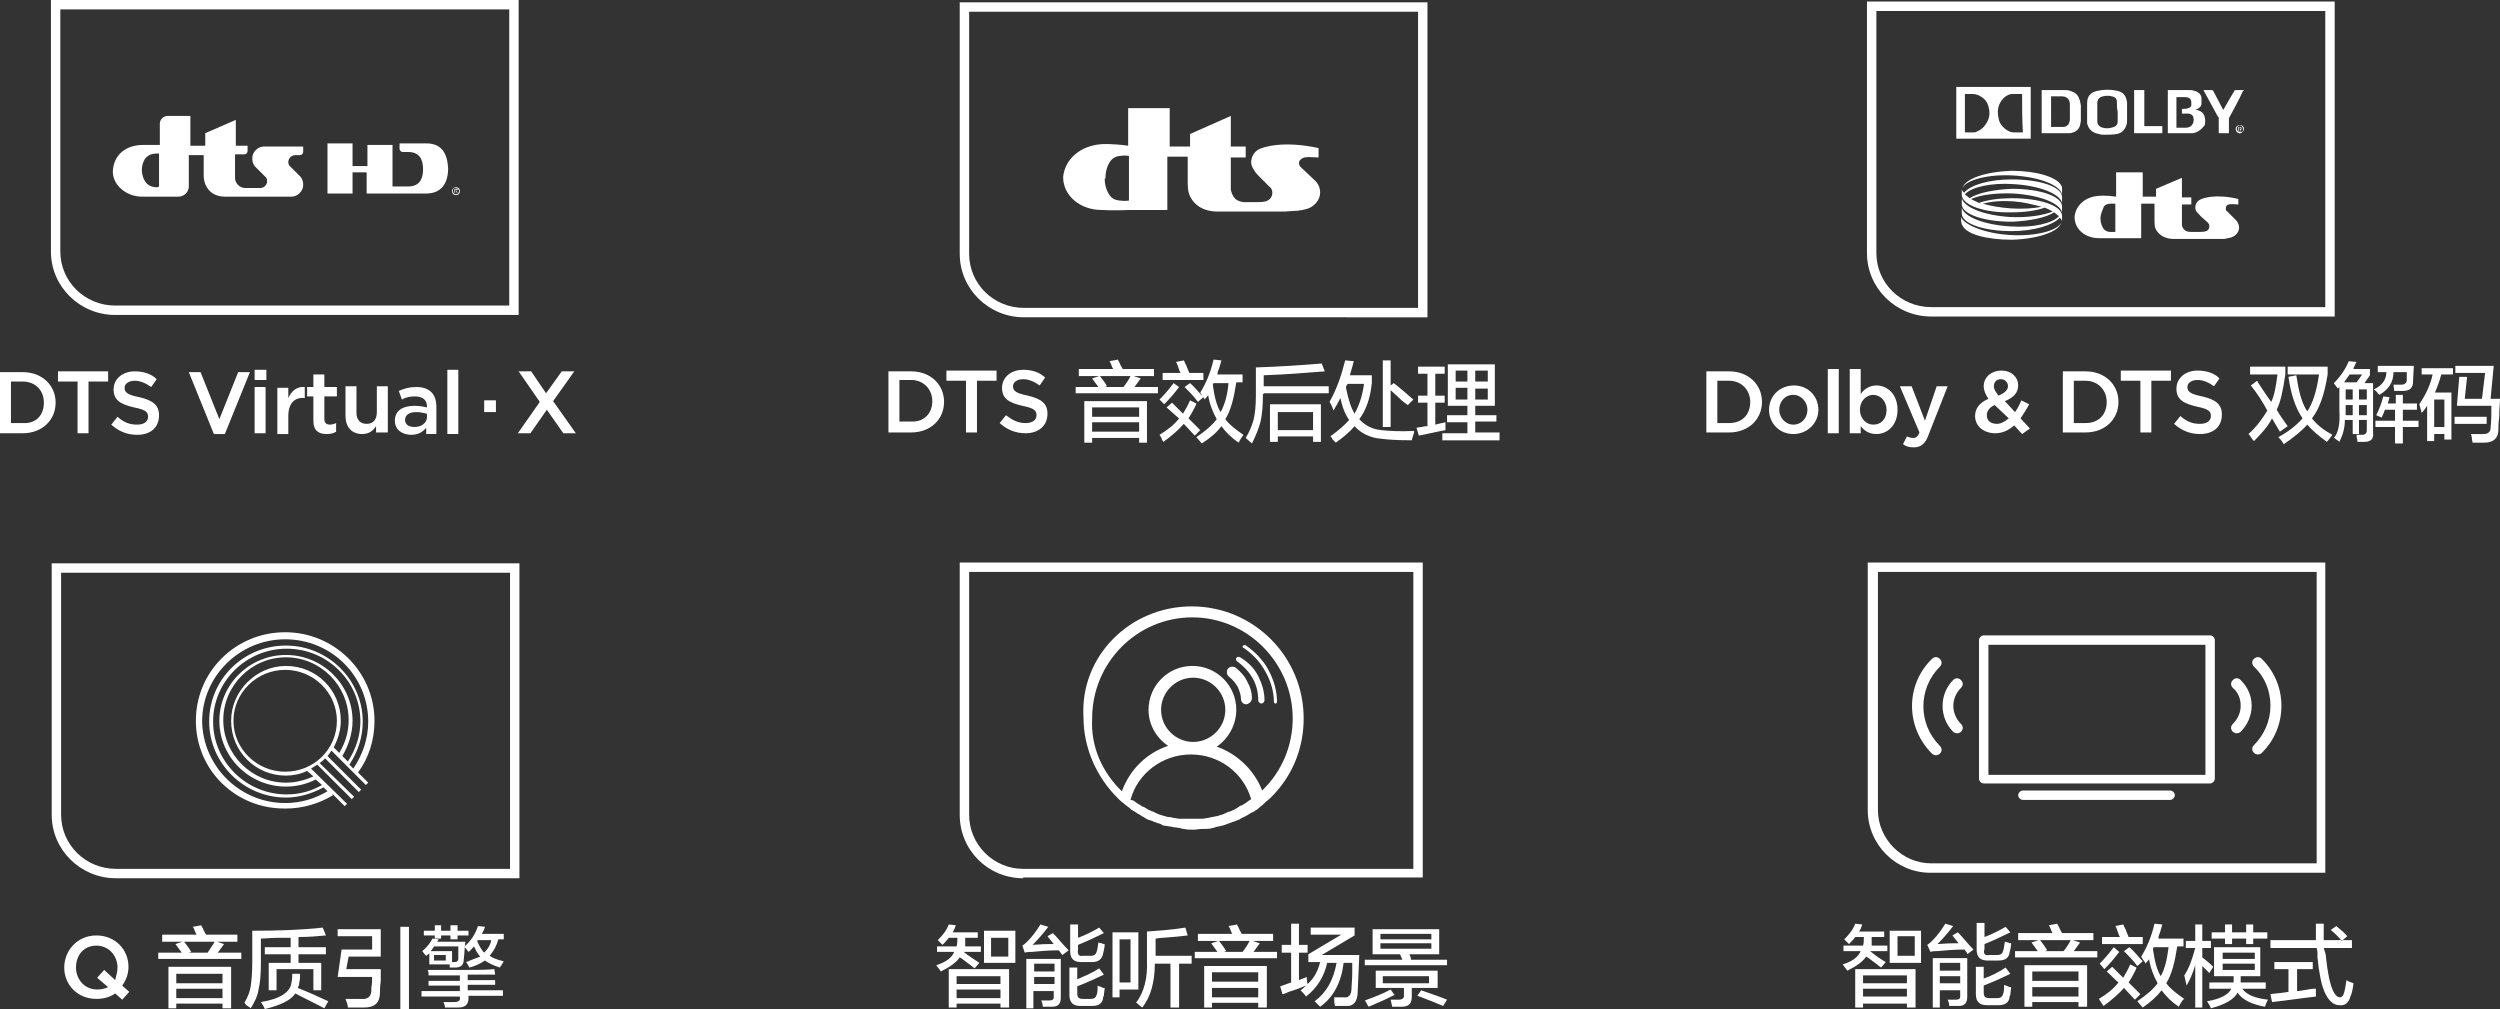<?xml version="1.0" encoding="utf-8"?>
<!-- Generator: Adobe Illustrator 26.0.0, SVG Export Plug-In . SVG Version: 6.00 Build 0)  -->
<svg version="1.1" id="图层_1" xmlns="http://www.w3.org/2000/svg" xmlns:xlink="http://www.w3.org/1999/xlink" x="0px" y="0px"
	 width="319.1px" height="128.8px" viewBox="0 0 319.1 128.8" style="enable-background:new 0 0 319.1 128.8;" xml:space="preserve"
	>
<rect x="0" y="0" width="319.1" height="128.8" fill="#333333" stroke="none"/>
<style type="text/css">
	.st0{fill-rule:evenodd;clip-rule:evenodd;fill:#FFFFFF;}
</style>
<path class="st0" d="M73.5,55.3h-1.6l-2.1-3l-2.1,3h-1.6l2.8-4l-2.7-3.9h1.6l1.9,2.8l2-2.8h1.6l-2.7,3.8L73.5,55.3z M61.8,51.1h1.5
	v1.5h-1.5V51.1z M57.1,47.2h1.4v8.2h-1.4V47.2z M54.4,54.6c-0.4,0.5-1,0.9-1.9,0.9c-1.1,0-2.1-0.6-2.1-1.8v0c0-1.3,1-1.9,2.5-1.9
	c0.7,0,1.1,0.1,1.6,0.2v-0.1c0-0.8-0.5-1.3-1.5-1.3c-0.7,0-1.2,0.1-1.7,0.4l-0.4-1.1c0.7-0.3,1.3-0.5,2.2-0.5c0.9,0,1.5,0.2,2,0.7
	c0.4,0.4,0.6,1.1,0.6,1.8v3.5h-1.3V54.6z M54.4,52.8c-0.3-0.1-0.8-0.2-1.3-0.2c-0.9,0-1.4,0.4-1.4,1v0c0,0.6,0.5,0.9,1.2,0.9
	c0.9,0,1.6-0.5,1.6-1.3V52.8z M48,54.4c-0.4,0.6-0.9,1-1.8,1c-1.3,0-2.1-0.9-2.1-2.3v-3.8h1.4v3.4c0,0.9,0.5,1.4,1.3,1.4
	c0.8,0,1.3-0.5,1.3-1.5v-3.3h1.4v5.9H48V54.4z M41.4,53.5c0,0.5,0.3,0.7,0.7,0.7c0.3,0,0.6-0.1,0.8-0.2v1.1
	c-0.3,0.2-0.7,0.3-1.2,0.3c-1,0-1.7-0.4-1.7-1.7v-3.1h-0.8v-1.2H40v-1.6h1.4v1.6H43v1.2h-1.6V53.5z M36.8,53.1v2.3h-1.4v-5.9h1.4
	v1.3c0.4-0.9,1.1-1.5,2.1-1.4v1.4h-0.1C37.6,50.7,36.8,51.5,36.8,53.1z M32.5,47.2H34v1.3h-1.5V47.2z M27.3,55.4l-3.2-7.9h1.5l2.4,6
	l2.4-6h1.5l-3.2,7.9H27.3z M17.5,55.5c-1.2,0-2.3-0.4-3.3-1.3l0.8-1c0.8,0.7,1.5,1,2.5,1c0.9,0,1.4-0.4,1.4-1v0
	c0-0.6-0.3-0.9-1.8-1.2c-1.7-0.4-2.6-0.9-2.6-2.3v0c0-1.3,1.1-2.3,2.7-2.3c1.1,0,2.1,0.3,2.8,1l-0.7,1c-0.7-0.5-1.4-0.8-2.1-0.8
	c-0.8,0-1.3,0.4-1.3,0.9v0c0,0.6,0.4,0.9,1.9,1.2c1.7,0.4,2.5,1,2.5,2.3v0C20.3,54.6,19.2,55.5,17.5,55.5z M11.3,55.3H9.9v-6.6H7.4
	v-1.3h6.4v1.3h-2.5V55.3z M2.9,55.3H0v-7.8h2.9c2.5,0,4.2,1.7,4.2,3.9v0C7.1,53.6,5.4,55.3,2.9,55.3z M5.6,51.4L5.6,51.4
	c0-1.6-1.1-2.7-2.7-2.7H1.4v5.3h1.5C4.6,54.1,5.6,53,5.6,51.4z M33.9,55.3h-1.4v-5.9h1.4V55.3z"/>
<path class="st0" d="M14.7,40.2c-4.5,0-8.2-3.6-8.2-8.1V0h59.7v40.2H14.7z M65,1.2H7.7v30.9c0,3.8,3.1,6.9,7,6.9H65V1.2z M18.3,18.5
	h2.1v-2.7c0-0.6,0.5-1,1-1h2.9v3.8h1.9V17l3.9-1.7v3.3h1.5v0.7c0,0.2-0.2,0.4-0.4,0.4h-1.2l0,3c0,0.7,0.6,1.3,1.3,1.3h1.9
	c0.5,0,0.9-0.4,0.9-0.9c0-0.2-0.1-0.5-0.3-0.6l-1.2-1.2c-0.3-0.3-0.4-0.7-0.4-1.1c0-0.8,0.7-1.5,1.5-1.5h5v0.7
	c0,0.2-0.2,0.4-0.4,0.4h-0.6c-0.5,0-0.9,0.4-0.9,0.9c0,0.2,0.1,0.5,0.3,0.6l1.2,1.2c0.3,0.3,0.4,0.7,0.4,1.1c0,0.8-0.7,1.5-1.5,1.5
	h-8.5c-1.8,0-2.7-1.3-2.7-2.7c0-0.5,0-2.6,0-2.6h-1.9v4c0,0.7-0.6,1.3-1.3,1.3h-4.7c-1.9,0-3.7-1.4-3.7-3.2
	C14.5,19.7,16.1,18.5,18.3,18.5z M20,23.9h0.1c0.1,0,0.2-0.1,0.2-0.2v-4.1H20c-1.3,0-1.9,0.9-1.9,2.2C18.2,22.9,18.7,23.9,20,23.9z
	 M45,21.2h1.9v-2.7h3.2v5.3h2c1.4,0,1.9-0.9,1.9-2.2c0-1.3-0.5-2.2-1.9-2.2h-0.7c-0.2,0-0.4-0.2-0.4-0.4v-0.7h3.4c0,0,0,0,0,0
	c2,0,2.7,1.3,2.8,3.2c0,1.8-0.8,3.2-2.8,3.2h0h-7.6v-2.7H45v2.7h-3.2v-6.4H45V21.2z M58.2,23.9c0.3,0,0.5,0.2,0.5,0.5v0
	c0,0.3-0.2,0.5-0.5,0.5c-0.3,0-0.5-0.2-0.5-0.5v0C57.7,24.1,57.9,23.9,58.2,23.9z M57.8,24.4c0,0.2,0.2,0.4,0.4,0.4
	c0.2,0,0.4-0.2,0.4-0.4v0c0-0.2-0.2-0.4-0.4-0.4C57.9,23.9,57.8,24.1,57.8,24.4L57.8,24.4z M58.4,24.1c0,0,0,0.1,0,0.1v0
	c0,0.1-0.1,0.1-0.1,0.2l0.1,0.2h-0.1l-0.1-0.2h0h-0.1v0.2H58v-0.5h0.2C58.3,24.1,58.3,24.1,58.4,24.1z M58.1,24.2v0.2h0.1
	c0.1,0,0.1,0,0.1-0.1v0c0-0.1,0-0.1-0.1-0.1H58.1z"/>
<path class="st0" d="M191.4,55.3v0.9h-7.3v-0.9h3.2v-1.4h-2.6V53h2.6v-1.2h-2.5v-5.3h6v5.3h-2.5V53h2.7v0.8h-2.7v1.4H191.4z
	 M187.3,47.3h-1.5v1.4h1.5V47.3z M187.3,49.5h-1.5V51h1.5V49.5z M189.9,47.3h-1.6v1.4h1.6V47.3z M189.9,51v-1.4h-1.6V51H189.9z
	 M180.8,54.6c0.1,0,0.4-0.1,0.7-0.1c0.3-0.1,0.5-0.1,0.7-0.1v-3h-1.2v-0.9h1.2v-2.8h-1.2v-0.9h3.4v0.9h-1.2v2.8h1.2v0.9h-1.2v2.8
	c0.4-0.1,0.8-0.2,1.3-0.3c0,0.1,0,0.4,0,0.7c0,0.1,0,0.2,0,0.3c-1.1,0.2-2.3,0.5-3.4,0.7L180.8,54.6z M180.2,56.2
	c-1.9,0-3.2-0.1-3.9-0.2c-1.4-0.1-2.6-0.7-3.4-1.6c-0.6,0.7-1.4,1.4-2.4,2.1c-0.1-0.1-0.2-0.2-0.4-0.4c-0.1-0.2-0.2-0.4-0.3-0.4
	c1.1-0.8,1.9-1.5,2.4-2.1c-0.5-0.7-0.9-1.7-1.1-2.8c-0.3,0.6-0.6,1.1-0.9,1.6c-0.1-0.4-0.3-0.8-0.5-1.1c0.9-1.6,1.5-3.3,2-5.3
	l1.1,0.1c0,0.1-0.1,0.2-0.1,0.4c-0.2,0.6-0.3,1.1-0.4,1.4h2.8v1c-0.2,1.9-0.7,3.4-1.6,4.6c0.7,0.8,1.7,1.3,2.8,1.4
	c1,0.1,2.4,0.2,4.2,0.1c0,0,0,0.1,0,0.2C180.4,55.5,180.3,55.8,180.2,56.2z M174.1,49h-2.1c0,0.1-0.1,0.1-0.1,0.2
	c-0.1,0.1-0.1,0.2-0.1,0.3c0.3,1.4,0.6,2.5,1.1,3.3C173.5,51.7,173.9,50.5,174.1,49z M178.9,51.1c-0.6-0.6-1.1-1-1.4-1.3v4.7h-1
	v-8.5h1v3.2l0.4-0.3c0.9,0.7,1.7,1.4,2.5,2.1l-0.7,0.7C179.5,51.6,179.3,51.4,178.9,51.1z M161.2,50.3c0,1.5-0.1,2.6-0.3,3.5
	c-0.2,0.8-0.6,1.8-1.1,2.8l-0.8-0.7c0.5-0.8,0.8-1.6,1-2.3c0.2-0.8,0.3-1.8,0.3-3.2v-3.5c3.1-0.1,5.9-0.3,8.4-0.5l0.4,1
	c-2.5,0.2-5,0.4-7.8,0.5v1.4h8.3v0.9h-8.3V50.3z M158.5,55.8c-0.2,0.3-0.3,0.5-0.4,0.7c-0.9-0.6-1.6-1.3-2.2-2.1
	c-0.6,0.8-1.4,1.5-2.5,2.2l-0.7-0.8c1.2-0.8,2.1-1.6,2.6-2.3c-0.5-0.9-0.9-1.9-1.1-3.1c0,0.1-0.1,0.2-0.2,0.3
	c-0.1,0.1-0.2,0.2-0.2,0.3c-0.3-0.4-0.5-0.7-0.6-0.9c0.7-1.1,1.3-2.5,1.7-4.2l1,0.1c-0.1,0.3-0.2,0.8-0.4,1.3
	c-0.1,0.2-0.1,0.4-0.1,0.5h3.2v1h-0.8c-0.3,2-0.7,3.6-1.4,4.7c0.5,0.7,1.3,1.3,2.3,2C158.7,55.6,158.6,55.7,158.5,55.8z M156.8,48.9
	h-1.9l-0.1,0.2c0.2,1.5,0.5,2.7,1,3.5C156.3,51.7,156.7,50.4,156.8,48.9z M148.3,47.6h2.4c-0.1-0.1-0.2-0.4-0.3-0.7
	c-0.1-0.3-0.2-0.6-0.3-0.7l1-0.2c0.1,0.1,0.1,0.3,0.3,0.6c0.2,0.5,0.3,0.8,0.4,1h1.8v0.9h-5.2V47.6z M150.5,49.4
	c-0.6,0.8-1.2,1.5-1.9,2.2L148,51c0.6-0.6,1.2-1.3,1.8-2.1L150.5,49.4z M151.9,48.9c0.7,0.6,1.2,1.3,1.7,1.8l-0.7,0.6
	c-0.5-0.7-1.1-1.3-1.7-1.9L151.9,48.9z M148.9,52l0.7-0.6l1.4,1.4c0.3-0.5,0.6-1,0.9-1.7l0.8,0.4c0,0.1-0.1,0.2-0.1,0.3
	c-0.4,0.8-0.7,1.3-0.9,1.6l1.5,1.5l-0.7,0.7l-1.4-1.5c-0.6,0.7-1.5,1.5-2.6,2.3c-0.1-0.1-0.2-0.3-0.3-0.6c-0.1-0.1-0.1-0.2-0.2-0.3
	c1-0.6,1.9-1.3,2.5-2.1C150.1,53.1,149.6,52.6,148.9,52z M137.2,49.4h3c-0.3-0.4-0.5-0.7-0.8-1.1l0.9-0.3h-2.6v-0.9h4.4
	c-0.1-0.1-0.1-0.2-0.2-0.4c-0.1-0.3-0.2-0.5-0.3-0.6l1.1-0.2c0,0.1,0.1,0.2,0.2,0.4c0.1,0.3,0.3,0.6,0.4,0.8l-0.2,0h4.2V48h-2.6
	l0.9,0.3c-0.3,0.4-0.5,0.7-0.8,1.1h3v0.8h-10.5V49.4z M141,49.4h2.4c0.4-0.5,0.7-1,0.9-1.4h-3.9c0.3,0.4,0.7,0.9,0.9,1.3L141,49.4z
	 M130.9,55.3c-1.2,0-2.3-0.4-3.3-1.3l0.8-1c0.8,0.6,1.5,1,2.5,1c0.9,0,1.4-0.4,1.4-1v0c0-0.6-0.3-0.9-1.8-1.2
	c-1.7-0.4-2.6-0.9-2.6-2.3v0c0-1.3,1.1-2.3,2.7-2.3c1.1,0,2.1,0.3,2.8,1l-0.7,1c-0.7-0.5-1.4-0.8-2.1-0.8c-0.8,0-1.3,0.4-1.3,0.9v0
	c0,0.6,0.4,0.9,1.9,1.2c1.7,0.4,2.5,1,2.5,2.3v0C133.7,54.4,132.5,55.3,130.9,55.3z M124.7,55.2h-1.4v-6.6h-2.5v-1.3h6.4v1.3h-2.5
	V55.2z M116.3,55.2h-2.9v-7.8h2.9c2.5,0,4.2,1.7,4.2,3.9v0C120.5,53.5,118.8,55.2,116.3,55.2z M119,51.2c0-1.5-1.1-2.7-2.7-2.7h-1.5
	v5.3h1.5C117.9,53.9,119,52.8,119,51.2L119,51.2z M146.4,56.5h-1v-0.6h-6v0.6h-1v-5.3h8V56.5z M145.4,52h-6v1.2h6V52z M145.4,53.9
	h-6v1.2h6V53.9z M168.6,56.4h-1v-0.7h-4.5v0.7h-1v-4.8h6.5V56.4z M167.6,52.6h-4.5v2.3h4.5V52.6z"/>
<path class="st0" d="M130.7,40.5c-4.5,0-8.2-3.6-8.2-8.1V0.3h59.7v40.2H130.7z M181,1.5h-57.3v30.9c0,3.8,3.1,6.9,7,6.9H181V1.5z
	 M140.6,18.4c0,0,1.2-0.1,3.4,0.2l0-0.2l0-4.6l5.3,0l0,4.9h2.6v-1.6l5.2-2.3l0,3.9l1.9,0l0,1.4c-1,0-1.9,0-1.9,0v2.5
	c0,0.1,0,1.3,0,1.6c0,0,0.1,0.7,0.6,1.2c0,0,0.3,0.3,1,0.4c0,0,0.2,0,0.7,0h1.2l0,0c0.9,0,1.2-0.2,1.2-0.2c0.4-0.2,0.6-0.6,0.6-1
	c0-0.3-0.1-0.6-0.4-0.8l0,0l-1.3-1.3c-0.4-0.4-0.6-0.7-0.7-0.9l0,0c-0.2-0.3-0.3-0.6-0.3-0.9c0-0.7,0.4-1.3,0.9-1.6l0,0
	c0.5-0.3,3.1-1.2,7.7-0.2l0,1.2l-0.1,0c0,0-1.2-0.1-1.7,0l0,0c-0.4,0.1-0.7,0.4-0.7,0.7c0,0.2,0.1,0.4,0.2,0.5l0,0l1.9,1.8l0,0
	c0.4,0.4,0.6,0.9,0.6,1.5c0,0.9-0.7,1.7-1.5,2c0,0-0.5,0.2-1.4,0.3c0,0-0.4,0-1.6,0.1h-0.1c-4.2,0-8.6,0-8.6,0l-0.1,0
	c-2.8-0.1-3.4-2.2-3.4-2.2c-0.2-0.4-0.2-1.4-0.2-1.4l0-3.4l-2.6,0l0,6.8c-2.6,0-4.6,0-4.6,0c-2.5,0.1-3.8,0-3.8,0
	c-2.7,0-4.9-1.8-4.9-4.2C135.9,20.4,137.8,18.6,140.6,18.4z M141,22.8c0,1.4,0.7,2.2,0.7,2.2c0.4,0.6,1.3,0.6,1.3,0.6
	c0.5,0.1,1.1,0,1.1,0l0-5.7c0,0-0.6-0.1-1.1,0c0,0-0.8,0-1.3,0.7c0,0-0.6,0.8-0.6,2.1V22.8z"/>
<path class="st0" d="M319.1,50.9c0,0.5-0.1,1.3-0.1,2.3c-0.1,0.7-0.1,1.3-0.1,1.6c0,1.1-0.6,1.7-1.8,1.7c-0.5,0-1,0-1.5,0
	c0-0.1-0.1-0.4-0.1-0.7c0-0.1-0.1-0.3-0.1-0.4c0.4,0,0.9,0,1.6,0c0.6,0,0.9-0.3,0.9-0.8c0.1-0.9,0.1-1.8,0.1-2.8h-4.4l0.3-3.7h1
	l-0.3,2.8h2.2l0.4-3.3h-3.8v-0.9h4.9l-0.4,4.2H319.1z M317.4,54.1h-4.1v-0.9h4.1V54.1z M310.8,50.1h2.1v6H312v-0.7h-1.3v0.9h-0.9
	v-4.5c-0.2,0.3-0.4,0.6-0.7,0.9c-0.1-0.4-0.2-0.7-0.3-1.1c0.8-1.2,1.4-2.4,1.7-3.8h-1.4v-0.8h4v0.8h-1.5
	C311.4,48.6,311.1,49.4,310.8,50.1z M310.7,54.5h1.3V51h-1.3V54.5z M306.6,56.6h-0.9v-2.1h-2.5v-0.8h2.5v-1.4h-1.3
	c-0.1,0.4-0.3,0.7-0.4,1l-0.7-0.3c0.4-0.8,0.7-1.6,0.9-2.4l0.8,0.1c0,0.1-0.1,0.2-0.1,0.4c-0.1,0.2-0.1,0.3-0.1,0.4h1v-1.1h0.9v1.1
	h1.8v0.8h-1.8v1.4h2v0.8h-2V56.6z M306.7,49.9c-0.2,0-0.6,0-1.1,0l-0.1-0.8c0.3,0,0.6,0,1,0c0.4,0,0.7-0.2,0.7-0.6
	c0-0.1,0-0.3,0-0.5c0-0.2,0-0.4,0-0.5h-1.7c0,1.3-0.6,2.2-1.8,2.9c-0.2-0.2-0.4-0.5-0.7-0.7c1.1-0.5,1.6-1.3,1.6-2.2h-1.1v-0.8h4.6
	l-0.1,2C308,49.5,307.6,49.9,306.7,49.9z M301.8,56.4c-0.1,0-0.2,0-0.3,0c-0.3,0-0.5,0-0.6,0c0-0.1,0-0.3-0.1-0.6c0-0.1,0-0.2,0-0.3
	c0.2,0,0.4,0,0.7,0c0.4,0,0.6-0.2,0.6-0.6v-1.3h-1v1.8h-0.8v-1.8h-1c0,1.1-0.3,2-0.7,2.8c-0.1-0.1-0.2-0.2-0.4-0.3
	c-0.1-0.1-0.2-0.2-0.3-0.2c0.6-0.7,0.8-1.9,0.7-3.5v-3l-0.2,0.2c-0.2-0.3-0.4-0.5-0.5-0.7c0.8-0.8,1.5-1.8,1.9-2.8l1,0.1
	c-0.1,0.1-0.2,0.4-0.3,0.6c-0.1,0.1-0.1,0.2-0.1,0.3h2.1v0.8l-0.7,1h1.1v6.4C303,56,302.6,56.4,301.8,56.4z M299.4,52.5
	c0,0.1,0,0.3,0,0.5h0.9v-1.3h-0.9V52.5z M299.4,51h0.9v-1.3h-0.9V51z M299.9,47.8c-0.2,0.3-0.5,0.7-0.7,1h1.6l0.7-1H299.9z
	 M302.1,49.7h-1V51h1V49.7z M302.1,51.7h-1V53h1V51.7z M297,56.4c-1.1-0.8-1.9-1.5-2.5-2.2c-0.7,0.8-1.7,1.6-3,2.5
	c-0.1-0.2-0.3-0.5-0.6-0.8c0,0-0.1-0.1-0.1-0.1c1.3-0.7,2.3-1.5,3.1-2.4c-0.9-1.3-1.5-3.1-1.8-5.3l1-0.2c0.3,2,0.7,3.6,1.4,4.6
	c0.7-1,1.2-2.6,1.5-4.7h-4v-1h5.1v1c-0.4,2.5-1,4.3-2,5.6c0.6,0.8,1.5,1.5,2.6,2.1C297.4,55.9,297.2,56.2,297,56.4z M291,55.1
	l-1-1.7c-0.5,1-1.3,1.9-2.3,2.9c-0.1-0.1-0.2-0.2-0.4-0.5c-0.1-0.2-0.2-0.3-0.3-0.4c1.1-1,1.8-2,2.4-3c-0.6-1.1-1.3-2.2-2.1-3.2
	l0.8-0.6c0,0,0.1,0.1,0.1,0.2c0.6,0.9,1.1,1.7,1.7,2.5c0.4-0.8,0.6-2,0.8-3.5h-3.5v-1h4.5v1c-0.3,2-0.6,3.5-1.1,4.5
	c0.4,0.7,0.9,1.4,1.4,2.1L291,55.1z M280.8,55.4c-1.2,0-2.3-0.4-3.3-1.3l0.8-1c0.8,0.7,1.5,1,2.5,1c0.9,0,1.4-0.4,1.4-1v0
	c0-0.6-0.3-0.9-1.8-1.2c-1.7-0.4-2.6-0.9-2.6-2.3v0c0-1.3,1.1-2.3,2.7-2.3c1.1,0,2.1,0.3,2.8,1l-0.7,1c-0.7-0.5-1.4-0.8-2.1-0.8
	c-0.8,0-1.3,0.4-1.3,0.9v0c0,0.6,0.4,0.9,1.9,1.2c1.7,0.4,2.5,1,2.5,2.3v0C283.6,54.5,282.5,55.4,280.8,55.4z M274.6,55.2h-1.4v-6.6
	h-2.5v-1.3h6.4v1.3h-2.5V55.2z M266.2,55.2h-2.9v-7.8h2.9c2.5,0,4.2,1.7,4.2,3.9v0C270.4,53.5,268.7,55.2,266.2,55.2z M268.9,51.3
	c0-1.5-1.1-2.7-2.7-2.7h-1.5V54h1.5C267.9,54,268.9,52.9,268.9,51.3L268.9,51.3z M258.1,55.4l-1-1.1c-0.7,0.6-1.5,1-2.4,1
	c-1.5,0-2.6-0.9-2.6-2.2v0c0-1,0.6-1.7,1.7-2.2c-0.4-0.6-0.6-1.1-0.6-1.6v0c0-1.1,0.9-2,2.3-2c1.2,0,2.1,0.8,2.1,1.9v0
	c0,1-0.7,1.6-1.7,2l1.3,1.4c0.3-0.4,0.6-1,0.8-1.5l1,0.5c-0.3,0.6-0.7,1.2-1.1,1.8l1.2,1.3L258.1,55.4z M256.3,49.3L256.3,49.3
	c0-0.5-0.4-0.9-0.9-0.9c-0.6,0-0.9,0.4-0.9,0.9v0c0,0.4,0.2,0.7,0.6,1.2C255.8,50.2,256.3,49.8,256.3,49.3z M254.6,51.7
	c-0.7,0.3-1,0.8-1,1.3v0c0,0.7,0.5,1.1,1.3,1.1c0.5,0,1-0.3,1.5-0.7L254.6,51.7z M244.3,57.1c-0.6,0-1-0.1-1.4-0.4l0.5-1
	c0.2,0.1,0.5,0.2,0.8,0.2c0.4,0,0.6-0.2,0.8-0.7l-2.5-5.9h1.5l1.7,4.4l1.5-4.4h1.4l-2.4,6.1C245.8,56.6,245.2,57.1,244.3,57.1z
	 M239.5,55.4c-1,0-1.6-0.5-2-1v0.9h-1.4v-8.2h1.4v3.2c0.4-0.6,1.1-1.1,2-1.1c1.4,0,2.7,1.1,2.7,3.1v0
	C242.2,54.3,240.9,55.4,239.5,55.4z M240.8,52.3c0-1.1-0.8-1.9-1.7-1.9c-0.9,0-1.7,0.8-1.7,1.9v0c0,1.1,0.8,1.9,1.7,1.9
	C240.1,54.2,240.8,53.5,240.8,52.3L240.8,52.3z M233.3,47.1h1.4v8.2h-1.4V47.1z M228.9,55.4c-1.8,0-3.1-1.4-3.1-3.1v0
	c0-1.7,1.3-3.1,3.2-3.1c1.8,0,3.1,1.4,3.1,3.1v0C232.1,54,230.7,55.4,228.9,55.4z M230.7,52.3c0-1-0.8-1.9-1.8-1.9
	c-1.1,0-1.8,0.9-1.8,1.9v0c0,1,0.8,1.9,1.8,1.9C230,54.2,230.7,53.3,230.7,52.3L230.7,52.3z M220.7,55.2h-2.9v-7.8h2.9
	c2.5,0,4.2,1.7,4.2,3.9v0C224.9,53.5,223.2,55.2,220.7,55.2z M223.4,51.3c0-1.5-1.1-2.7-2.7-2.7h-1.5V54h1.5
	C222.4,54,223.4,52.9,223.4,51.3L223.4,51.3z"/>
<path class="st0" d="M246.5,40.4c-4.5,0-8.2-3.6-8.2-8.1V0.2H298v40.2H246.5z M296.8,1.4h-57.3v30.9c0,3.8,3.1,6.9,7,6.9h50.3V1.4z
	 M259.2,17.7C259.1,17.7,259.1,17.7,259.2,17.7c-3.2,0-6.3,0-9.4,0c0,0,0,0-0.1,0c0-2.2,0-4.4,0-6.6c3.2,0,6.3,0,9.5,0
	C259.2,13.3,259.2,15.5,259.2,17.7z M253.9,14c-0.1-0.6-0.3-1.1-0.8-1.5c-0.4-0.3-0.8-0.5-1.3-0.5c-0.3,0-0.7,0-1,0c0,0,0,0,0,0
	c0,1.6,0,3.2,0,4.9c0,0,0,0,0,0c0.3,0,0.7,0,1,0c0.2,0,0.4,0,0.5-0.1c0.5-0.2,0.9-0.5,1.2-1C253.9,15.2,254,14.6,253.9,14z
	 M258.1,12C258,12,258,12,258.1,12c-0.4,0-0.8,0-1.1,0c-0.1,0-0.2,0-0.3,0c-0.5,0.1-0.9,0.4-1.2,0.8c-0.5,0.7-0.6,1.4-0.4,2.3
	c0.1,0.6,0.4,1,0.9,1.4c0.3,0.2,0.6,0.4,1,0.4c0.4,0,0.8,0,1.2,0c0,0,0,0,0,0C258.1,15.2,258.1,13.6,258.1,12z M256.8,28.3
	c-3.5,0-6.3-0.9-6.4-2.2c0,0,0-0.3,0-0.8l0,0c0.3,1.2,2.9,2.2,6.2,2.4c2.2,0.1,4.2-0.2,5.4-0.7c-0.3-0.2-0.6-0.3-1-0.5
	c-1.1,0.4-2.6,0.6-4.2,0.6c-3.5,0.1-6.3-0.9-6.4-2.2c0,0,0-0.3,0-0.8v0c0,0.2,0.1,0.3,0.3,0.5c0.8-1,3.2-1.7,6.1-1.7
	c3.5,0,6.3,0.9,6.4,2.2c0,0,0,0.3,0,0.8v0c-0.3-1.2-2.9-2.2-6.2-2.4c-2.9-0.2-5.4,0.4-6.2,1.3c0.2,0.2,0.4,0.3,0.6,0.5
	c1.1-0.7,3.1-1.1,5.4-1.2c3.5,0,6.3,0.9,6.4,2.2c0,0,0,0.3,0,0.8l0,0c-0.3-1.2-2.9-2.2-6.2-2.4c-2.3-0.1-4.3,0.2-5.4,0.7
	c0.3,0.2,0.6,0.3,1,0.5c1.1-0.4,2.6-0.6,4.2-0.6c3.5,0,6.3,0.9,6.4,2.2c0,0,0,0.3,0,0.8l0,0c0-0.2-0.1-0.3-0.3-0.5
	c-0.8,0.9-3.2,1.7-6.1,1.7c-3.5,0-6.3-0.9-6.4-2.2c0,0,0-0.3,0-0.8v0c0.3,1.2,2.9,2.2,6.2,2.4c2.9,0.2,5.4-0.4,6.2-1.3
	c-0.2-0.2-0.4-0.3-0.6-0.5C261.1,27.8,259.1,28.2,256.8,28.3z M257,25.7c-1.5-0.1-2.8,0-3.9,0.3c1,0.3,2.2,0.5,3.6,0.6
	c1.5,0.1,2.8,0,3.9-0.2C259.5,26.1,258.3,25.8,257,25.7z M256.6,30c3.3,0.2,6.1-0.6,6.5-1.6l0,0c-0.3,1.2-3,2.1-6.3,2.2
	c-3.2,0-5.8-0.7-6.3-1.8c0,0-0.1-0.1-0.1-0.2c0,0-0.1-0.2-0.1-0.9l0,0C250.7,28.7,253.3,29.8,256.6,30z M263.1,23.7
	c0,0,0.1,0.1,0.1,0.2c0,0,0,0.2,0,0.9l0,0c-0.3-1.2-2.9-2.2-6.2-2.4c-3.3-0.2-6.1,0.6-6.5,1.6l0,0c0.3-1.2,3-2.1,6.3-2.2
	C259.9,21.8,262.6,22.6,263.1,23.7z M260.6,17c0-1.9,0-3.7,0-5.5c0,0,0.1,0,0.1,0c1,0,2,0,3,0c0.3,0,0.6,0.1,0.8,0.2
	c0.6,0.2,0.8,0.6,1,1.2c0,0.2,0.1,0.4,0.1,0.6c0,0.6,0,1.2,0,1.9c0,0.2-0.1,0.4-0.1,0.6c-0.2,0.6-0.6,0.9-1.3,1c-0.2,0-0.5,0-0.7,0
	c-0.9,0-1.8,0-2.8,0C260.7,17,260.6,17,260.6,17z M261.8,16.2c0.6,0,1.1,0,1.6,0c0.2,0,0.4-0.1,0.6-0.3c0.1-0.2,0.2-0.4,0.2-0.7
	c0-0.6,0-1.3,0-1.9c0-0.6-0.4-1-1-1c-0.4,0-0.9,0-1.3,0c0,0-0.1,0-0.1,0C261.8,13.6,261.8,14.9,261.8,16.2z M267.9,25
	c0,0,0.8-0.1,2.2,0.1l0-0.2l0-2.9l3.4,0l0,3.1h1.7v-1l3.3-1.4l0,2.5l1.2,0l0,0.9c-0.6,0-1.2,0-1.2,0v1.6c0,0.1,0,0.8,0,1
	c0,0,0,0.4,0.4,0.7c0,0,0.2,0.2,0.7,0.2c0,0,0.2,0,0.4,0h0.8l0,0c0.6,0,0.8-0.1,0.8-0.1c0.3-0.1,0.4-0.4,0.4-0.6
	c0-0.2-0.1-0.4-0.2-0.5l0,0l-0.9-0.8c-0.3-0.3-0.4-0.5-0.5-0.5l0,0c-0.1-0.2-0.2-0.4-0.2-0.6c0-0.4,0.2-0.8,0.6-1l0,0
	c0.3-0.2,2-0.8,4.9-0.1l0,0.7l-0.1,0c0,0-0.8-0.1-1.1,0l0,0c-0.2,0-0.4,0.2-0.4,0.5c0,0.1,0,0.3,0.1,0.3l0,0l1.2,1.2l0,0
	c0.2,0.2,0.4,0.6,0.4,0.9c0,0.6-0.4,1.1-1,1.3c0,0-0.3,0.1-0.9,0.2c0,0-0.3,0-1,0h0c-2.7,0-5.5,0-5.5,0l-0.1,0
	c-1.8-0.1-2.2-1.4-2.2-1.4c-0.1-0.2-0.1-0.9-0.1-0.9l0-2.2l-1.7,0l0,4.4c-1.7,0-3,0-3,0c-1.6,0-2.4,0-2.4,0c-1.7,0-3.1-1.1-3.1-2.7
	C264.9,26.3,266.1,25.1,267.9,25z M268.1,27.8c0,0.9,0.4,1.4,0.4,1.4c0.3,0.4,0.8,0.4,0.8,0.4c0.3,0,0.7,0,0.7,0l0-3.6
	c0,0-0.4,0-0.7,0c0,0-0.5,0-0.8,0.4C268.6,26.4,268.2,26.9,268.1,27.8L268.1,27.8z M285.4,16.7c-0.1-0.3,0-0.6,0.3-0.7
	c0.3-0.1,0.6,0,0.7,0.3c0,0,0,0.1,0,0.1c0,0.1,0,0.2,0,0.2c-0.1,0.2-0.2,0.3-0.4,0.4C285.8,17.1,285.5,16.9,285.4,16.7z M286.3,16.5
	c0-0.3-0.2-0.5-0.4-0.5c-0.2,0-0.4,0.2-0.4,0.4c0,0.3,0.2,0.4,0.4,0.4C286.2,16.9,286.3,16.8,286.3,16.5z M285.7,16.2
	c0.1,0,0.2,0,0.3,0c0,0,0.1,0.1,0.1,0.1c0,0.1,0,0.1,0,0.2c0,0,0,0-0.1,0.1c0,0.1,0.1,0.2,0.1,0.2c0,0,0,0,0,0c0,0-0.1,0-0.1-0.1
	c0,0-0.1-0.1-0.1-0.2c0,0-0.1,0-0.1-0.1c0,0.3,0,0.3-0.1,0.3C285.7,16.6,285.7,16.4,285.7,16.2z M285.8,16.5c0.1,0,0.2,0,0.2-0.1
	c0,0,0-0.1,0-0.1c-0.1,0-0.1,0-0.2-0.1C285.8,16.3,285.8,16.4,285.8,16.5z M284.6,14.9c0,0.1-0.1,0.1-0.1,0.2c0,0.6,0,1.2,0,1.8
	c0,0,0,0.1,0,0.1c-0.5,0-0.9,0-1.3,0c0,0,0-0.1,0-0.1c0-0.6,0-1.2,0-1.8c0-0.1,0-0.2-0.1-0.2c-0.6-1.1-1.2-2.2-1.8-3.3
	c0,0,0-0.1-0.1-0.1c0,0,0.1,0,0.1,0c0.3,0,0.7,0,1,0c0.1,0,0.1,0,0.2,0.1c0.4,0.8,0.8,1.5,1.2,2.3c0,0,0,0.1,0.1,0.1
	c0.3-0.5,0.5-0.9,0.8-1.4c0.2-0.3,0.4-0.7,0.6-1c0-0.1,0.1-0.1,0.2-0.1c0.3,0,0.6,0,0.9,0c0,0,0.1,0,0.1,0c0,0.1,0,0.1-0.1,0.1
	C285.8,12.7,285.2,13.8,284.6,14.9z M279.9,17c-0.2,0-0.5,0-0.7,0c-0.8,0-1.6,0-2.4,0c0,0-0.1,0-0.1,0c0-1.9,0-3.7,0-5.5
	c0,0,0.1,0,0.1,0c0.9,0,1.8,0,2.8,0c0.3,0,0.5,0.1,0.8,0.2c0.4,0.2,0.6,0.5,0.6,0.9c0,0.2,0,0.5,0,0.7c-0.1,0.4-0.4,0.6-0.8,0.7
	c0,0-0.1,0-0.1,0c0.2,0,0.3,0,0.5,0.1c0.4,0.1,0.7,0.4,0.8,0.8c0.1,0.4,0.1,0.8,0,1.1C280.9,16.6,280.5,16.9,279.9,17z M279.4,14.5
	c-0.2,0-0.4,0-0.6,0c-0.1,0-0.2,0-0.3,0c0-0.2,0-0.4,0-0.6c0,0,0.1,0,0.1,0c0.2,0,0.5,0,0.7-0.1c0.2,0,0.4-0.2,0.4-0.4
	c0-0.1,0-0.2,0-0.3c0-0.5-0.3-0.7-0.8-0.7c-0.3,0-0.7,0-1,0c0,0-0.1,0-0.1,0c0,1.3,0,2.6,0,3.9c0.4,0,0.8,0,1.2,0c0.6,0,1-0.4,1-1
	C280,14.8,279.8,14.6,279.4,14.5z M272.4,11.5c0.4,0,0.8,0,1.3,0c0,1.5,0,3.1,0,4.6c0.8,0,1.5,0,2.3,0c0,0.3,0,0.6,0,0.9
	c-1.2,0-2.4,0-3.6,0C272.4,15.2,272.4,13.3,272.4,11.5z M271.5,15.3c0,0.2,0,0.5-0.1,0.7c-0.2,0.6-0.6,1-1.2,1.1
	c-0.5,0.1-1.1,0.1-1.7,0.1c-0.3,0-0.7-0.1-1-0.2c-0.6-0.2-1-0.7-1.1-1.3c0-0.2,0-0.5,0-0.7c0-0.6,0-1.2,0-1.8c0-0.9,0.4-1.4,1.3-1.6
	c0.9-0.2,1.7-0.2,2.6,0c0.8,0.2,1.1,0.7,1.2,1.5c0,0.4,0,0.8,0,1.3c0,0,0,0,0,0C271.5,14.6,271.5,14.9,271.5,15.3z M270.2,13
	c0-0.4-0.2-0.6-0.6-0.7c-0.4-0.1-0.8-0.1-1.2,0c-0.4,0.1-0.6,0.3-0.7,0.7c0,0.2,0,0.3,0,0.5c0,0.5,0,1.1,0,1.6c0,0.2,0,0.3,0,0.5
	c0.1,0.4,0.3,0.6,0.7,0.7c0.4,0.1,0.7,0.1,1.1,0c0.5-0.1,0.8-0.3,0.8-0.8c0-0.4,0-0.8,0-1.2c0,0,0,0,0,0
	C270.2,13.8,270.2,13.4,270.2,13z"/>
<path class="st0" d="M59.8,127.2v0.2c0,0.8-0.4,1.2-1.3,1.2c-0.5,0-1,0-1.7,0c0-0.2-0.1-0.5-0.2-0.7c0.6,0,1,0,1.4,0
	c0.5,0,0.8-0.2,0.7-0.6v-0.1h-4.9v-0.7h4.9v-0.7h-4v-0.6h4v-0.7c-0.5,0-1.1,0-1.7,0c-0.6,0-1.3,0-2.3,0c0-0.1,0-0.2,0-0.3
	c0-0.2-0.1-0.3-0.1-0.4c2.3,0,4,0,5,0c1.3,0,2.5,0,3.5-0.1l0.1,0.7c-0.4,0-1,0-1.7,0c-0.8,0-1.3,0-1.8,0v0.7h3.5v0.6h-3.5v0.7h4.5
	v0.7H59.8z M63.8,123.5c-0.9-0.3-1.5-0.6-1.9-0.9c-0.6,0.4-1.2,0.7-2,0.9c-0.1-0.3-0.3-0.5-0.4-0.7c0.7-0.3,1.3-0.5,1.8-0.7
	c-0.4-0.4-0.6-0.9-0.8-1.3c-0.2,0.2-0.4,0.5-0.7,0.7c-0.1-0.1-0.2-0.3-0.4-0.5c-0.1-0.1-0.1-0.1-0.1-0.2c0.8-0.7,1.4-1.6,1.7-2.6
	l0.9,0.1c-0.1,0.4-0.3,0.7-0.4,0.9h2.8v0.7h-0.7c-0.2,0.8-0.6,1.5-1.1,2.1c0.4,0.3,1,0.5,1.8,0.7C64.2,122.9,64,123.2,63.8,123.5z
	 M62.7,120h-1.7l-0.1,0.1c0.3,0.7,0.6,1.2,0.9,1.5C62.3,121.1,62.6,120.6,62.7,120z M58.4,119.9h-0.9v-0.5h-1.2v0.4h-0.8v-0.4h-1.4
	v-0.6h1.4v-0.7h0.8v0.7h1.2v-0.7h0.9v0.7h1.4v0.6h-1.4V119.9z M59.2,122.4c0,0.8-0.4,1.1-1.1,1.1c-0.3,0-0.5,0-0.7,0
	c0,0,0-0.1,0-0.3c0,0,0-0.1,0-0.1h-2.6v-1.4l-0.4,0.3c-0.1-0.1-0.3-0.3-0.5-0.6c0.6-0.5,1-1,1.3-1.6l0.8,0.1l-0.2,0.3h3.6
	C59.3,120.9,59.3,121.6,59.2,122.4z M55.4,122.6h1.5v-0.7h-1.5V122.6z M58.5,120.8h-3.1c-0.1,0.2-0.3,0.4-0.4,0.6h2.7v1.4h0.3
	c0.3,0,0.5-0.1,0.5-0.5c0-0.1,0-0.4,0-0.7C58.5,121.2,58.5,121,58.5,120.8z M51.1,118.3h1.1v10.5h-1.1V118.3z M48.6,125.2
	c-0.1,0.7-0.1,1.2-0.1,1.5c0,1.3-0.7,1.9-2,1.9c-0.7,0-1.4,0-2.1,0c0-0.3-0.1-0.6-0.3-1.1c0.5,0,1.2,0,2,0c0.8,0.1,1.3-0.3,1.3-1.1
	c0-0.1,0-0.2,0-0.3c0.1-0.6,0.1-1,0.1-1.4h-4.4l0.5-3.5h3.9v-1.7h-4.4v-0.9h5.5v3.5h-4.1l-0.3,1.6h4.4
	C48.6,124.2,48.6,124.6,48.6,125.2z M37.7,126.8c-0.6,0.9-1.9,1.5-3.9,2c-0.1-0.3-0.3-0.6-0.5-0.9c2.5-0.4,3.8-1.3,3.9-2.5
	c0.1-0.3,0.1-0.7,0.1-1.1h1c0,0.4,0,0.7-0.1,1.1c0,0.3-0.1,0.5-0.2,0.7c1.3,0.5,2.6,1.1,3.9,1.7l-0.5,0.9
	C40.1,128,38.8,127.4,37.7,126.8z M38.2,122.9H41v3.5h-1v-2.7h-4.7v2.7h-1v-3.5h2.8v-1.1h-3.3v-0.9h3.3v-1.2c-0.3,0-0.9,0-1.5,0
	c-1,0-1.8,0.1-2.3,0.1v3.1c0,1.5-0.1,2.6-0.3,3.4c-0.1,0.8-0.5,1.6-1,2.4c-0.1-0.1-0.2-0.2-0.4-0.3c-0.2-0.1-0.3-0.3-0.4-0.4
	c0.4-0.7,0.7-1.4,0.8-2.1c0.1-0.7,0.2-1.7,0.2-3.1v-4c3.3,0,6.3-0.1,9-0.4l0.4,1c-1,0.1-2.2,0.2-3.5,0.2v1.3h3.5v0.9h-3.5V122.9z
	 M20.2,121.6h3c-0.3-0.4-0.5-0.7-0.8-1.1l0.9-0.3h-2.6v-0.9h4.4c-0.1-0.1-0.1-0.2-0.2-0.4c-0.1-0.3-0.2-0.5-0.3-0.6l1.1-0.2
	c0,0.1,0.1,0.2,0.2,0.4c0.1,0.3,0.3,0.6,0.4,0.8l-0.2,0h4.2v0.9h-2.6l0.9,0.3c-0.3,0.4-0.5,0.7-0.8,1.1h3v0.8H20.2V121.6z
	 M24.1,121.6h2.4c0.3-0.5,0.7-1,0.9-1.4h-3.9c0.3,0.4,0.7,0.9,0.9,1.3L24.1,121.6z M15.6,127.6l-0.9-0.8c-0.7,0.5-1.5,0.7-2.4,0.7
	c-2.4,0-4.1-1.8-4.1-4v0c0-2.2,1.7-4.1,4.1-4.1c2.4,0,4.1,1.8,4.1,4v0c0,0.9-0.3,1.7-0.8,2.4l0.9,0.8L15.6,127.6z M15,123.5
	c0-1.5-1.1-2.8-2.7-2.8c-1.6,0-2.6,1.2-2.6,2.8v0c0,1.5,1.1,2.8,2.7,2.8c0.5,0,1-0.1,1.4-0.3l-1.4-1.2l0.9-1l1.4,1.3
	C14.8,124.6,15,124.1,15,123.5L15,123.5z M29.4,128.7h-1v-0.6h-5.9v0.6h-1v-5.3h8V128.7z M28.4,124.3h-5.9v1.2h5.9V124.3z
	 M28.4,126.2h-5.9v1.2h5.9V126.2z"/>
<path class="st0" d="M14.8,112.1c-4.5,0-8.2-3.6-8.2-8.1V71.9h59.7v40.2H14.8z M65.1,73.1H7.8V104c0,3.8,3.1,6.9,7,6.9h50.3V73.1z
	 M36.4,80.7c6.3,0,11.4,5.1,11.4,11.3c0,2.4-0.7,4.7-2.1,6.6l-0.1-0.1l1.4,1.4l-0.3,0.3l-4.4-4.4c-0.2,0.3-0.3,0.5-0.5,0.7l4.3,4.3
	l-0.3,0.3l-4.3-4.3c-0.2,0.2-0.4,0.4-0.7,0.6l4.4,4.3l-0.3,0.3l-4.4-4.4c-0.3,0.2-0.5,0.3-0.8,0.5l4.6,4.5l-0.3,0.3l-1.6-1.6
	l0.1,0.2c-1.8,1.1-3.9,1.7-6,1.7C30.1,103.3,25,98.3,25,92C25,85.7,30.1,80.7,36.4,80.7z M43,92c0-3.6-3-6.5-6.6-6.5
	c-3.6,0-6.6,2.9-6.6,6.5c0,3.6,3,6.5,6.6,6.5C40.1,98.5,43,95.6,43,92z M39.2,98.4c-0.8,0.4-1.8,0.6-2.7,0.6c-3.9,0-7-3.1-7-7
	c0-3.8,3.2-7,7-7c3.9,0,7,3.1,7,7c0,1.3-0.4,2.4-0.9,3.4l0.7,0.7c0.8-1.3,1.2-2.7,1.2-4.2c0-4.4-3.6-8-8-8s-8,3.6-8,8
	c0,4.4,3.6,8,8,8c1.2,0,2.4-0.3,3.5-0.8L39.2,98.4z M40.3,99.5c-1.2,0.6-2.5,0.9-3.8,0.9c-4.7,0-8.5-3.8-8.5-8.4
	c0-4.6,3.8-8.4,8.5-8.4s8.5,3.8,8.5,8.4c0,1.6-0.5,3.1-1.3,4.5l0.7,0.7c1-1.5,1.6-3.3,1.6-5.1c0-5.1-4.2-9.3-9.4-9.3
	s-9.4,4.2-9.4,9.3c0,5.1,4.2,9.3,9.4,9.3c1.6,0,3.1-0.4,4.5-1.2L40.3,99.5z M36.4,102.5c1.9,0,3.7-0.5,5.4-1.5l-0.5-0.5
	c-1.5,0.8-3.1,1.3-4.8,1.3c-5.4,0-9.8-4.4-9.8-9.7c0-5.4,4.4-9.7,9.8-9.7s9.8,4.4,9.8,9.7c0,2-0.6,3.8-1.7,5.5l0.5,0.5
	c1.2-1.8,1.9-3.8,1.9-6c0-5.8-4.7-10.5-10.6-10.5c-5.8,0-10.6,4.7-10.6,10.5C25.9,97.8,30.6,102.5,36.4,102.5z"/>
<path class="st0" d="M174.2,122.5h4.8c-0.1-0.2-0.2-0.5-0.3-0.7h-3.5v-3.2h8.5v3.2h-3.8c0.1,0.2,0.2,0.5,0.2,0.7h4.6v0.7h-10.5
	V122.5z M182.7,119.2h-6.5v0.7h6.5V119.2z M182.7,121.1v-0.7h-6.5v0.7H182.7z M178,127c-1,0.5-2.1,1-3.3,1.5
	c-0.1-0.1-0.2-0.3-0.3-0.5c-0.1-0.1-0.1-0.3-0.2-0.3c1.1-0.4,2.2-0.8,3.3-1.4L178,127z M173.3,126.5c0,1.3-0.5,2-1.6,1.9l-1.3,0
	c0-0.1-0.1-0.3-0.1-0.7c0-0.2,0-0.3,0-0.4c0.3,0,0.7,0,1.2,0c0.6,0.1,1-0.3,1-1.1c0-0.4,0.1-1.1,0.1-2.1c0-0.6,0-1,0-1.2h-1.1
	c-0.3,2.5-1.3,4.4-3,5.6c-0.2-0.2-0.5-0.5-0.7-0.7c1.5-1.1,2.4-2.7,2.8-4.9h-1.2c-0.4,1.8-1.3,3.2-2.7,4.3c-0.2-0.3-0.4-0.5-0.7-0.8
	c0.3-0.2,0.5-0.4,0.7-0.6c-0.5,0.2-1.2,0.5-2.2,0.8c-0.4,0.2-0.7,0.3-0.8,0.3l-0.3-1l1.4-0.5v-3.8h-1.2v-1h1.2v-2.7h1v2.7h1.1v1
	h-1.1v3.5c0.3-0.1,0.7-0.3,1-0.4c0,0.3,0,0.6,0.1,0.9c0.8-0.7,1.3-1.6,1.6-2.8H167v-1l4.2-2.5h-3.9v-0.9h5.6v1l-4.2,2.5h4.8
	L173.3,126.5z M152.4,121.5h3c-0.3-0.4-0.5-0.7-0.8-1.1l0.9-0.3h-2.6v-0.9h4.4c-0.1-0.1-0.1-0.2-0.2-0.4c-0.1-0.3-0.2-0.5-0.3-0.6
	l1.1-0.2c0,0.1,0.1,0.2,0.2,0.4c0.1,0.3,0.3,0.6,0.4,0.8l-0.2,0h4.2v0.9h-2.6l0.9,0.3c-0.3,0.4-0.5,0.7-0.8,1.1h3v0.8h-10.5V121.5z
	 M156.2,121.5h2.4c0.4-0.5,0.7-1,0.9-1.4h-3.9c0.3,0.4,0.7,0.9,0.9,1.3L156.2,121.5z M150.4,128.6h-1V123h-2c0,2.3-0.5,4.2-1.6,5.6
	c-0.1-0.1-0.3-0.2-0.5-0.4c-0.1-0.1-0.2-0.2-0.3-0.2c1-1.3,1.5-3.1,1.4-5.4v-3.7c1.4-0.1,3-0.2,4.9-0.5l0.3,1
	c-0.7,0.1-1.8,0.2-3.2,0.3c-0.4,0-0.7,0.1-0.9,0.1v2.2h4.6v1h-1.6V128.6z M142.9,127.3h-0.9V119h3.3v7.3h-2.4V127.3z M144.3,125.4
	v-5.5h-1.4v5.5H144.3z M140.8,127.4c-0.1,0.7-0.6,1-1.4,1h-1.5c-0.9,0-1.4-0.4-1.4-1.4v-3.5h1v1.5c0.9-0.4,1.9-0.8,2.8-1.4l0.6,0.8
	c-0.8,0.4-1.9,0.9-3.4,1.5v0.9c0,0.5,0.2,0.7,0.7,0.7h1c0.5,0,0.7-0.2,0.8-0.6c0.1-0.3,0.1-0.6,0.1-1.1c0.1,0.1,0.4,0.1,0.7,0.3
	c0.1,0,0.2,0,0.2,0c0,0.3-0.1,0.6-0.1,1C140.8,127.2,140.8,127.3,140.8,127.4z M138.2,122h1c0.5,0,0.7-0.2,0.8-0.6
	c0.1-0.3,0.1-0.6,0.2-1.1c0.1,0,0.3,0.1,0.4,0.1c0.2,0.1,0.4,0.1,0.4,0.1c0,0.4-0.1,0.8-0.2,1.2c-0.1,0.7-0.6,1.1-1.4,1.1h-1.4
	c-0.9,0-1.4-0.4-1.4-1.4v-3.4h1v1.7c1.1-0.4,2-0.9,2.7-1.3l0.6,0.7c-1.2,0.6-2.3,1.1-3.3,1.5v0.6C137.5,121.8,137.7,122.1,138.2,122
	z M135.3,121.5c-0.1-0.1-0.1-0.2-0.2-0.2c-1.2,0-2.4,0.1-3.4,0.2c-0.3,0-0.6,0-0.9,0.1l-0.3-0.9c0.3-0.2,0.5-0.4,0.7-0.6
	c0.6-0.6,1.1-1.3,1.6-2.1l1,0.3c-0.6,0.8-1.3,1.6-2,2.3c0.4,0,1.1-0.1,2.1-0.1c-0.2,0,0,0,0.6,0l-0.8-1l0.7-0.4
	c0.6,0.6,1.2,1.4,2,2.2l-0.8,0.6C135.5,121.8,135.4,121.6,135.3,121.5z M125.6,118.8h4v4.1h-4V118.8z M126.5,122.1h2.2v-2.4h-2.2
	V122.1z M125,122.9l-0.6,0.7c-0.1-0.1-0.3-0.2-0.5-0.4c-0.6-0.4-1-0.8-1.4-1c-0.4,0.6-1.2,1.2-2.4,1.8c-0.2-0.3-0.4-0.5-0.6-0.8
	c1.3-0.4,2-1,2.3-1.7h-2.2v-0.7h2.5c0.1-0.4,0.1-0.7,0.1-1.1h-1.1c-0.2,0.3-0.5,0.6-0.8,0.9c-0.1-0.1-0.2-0.2-0.3-0.3
	c-0.1-0.1-0.2-0.2-0.3-0.3c0.6-0.6,1.1-1.2,1.4-2l0.9,0.1c-0.1,0.3-0.2,0.6-0.4,0.9h3.2v0.7h-1.6c0,0.1,0,0.3,0,0.5
	c0,0.3,0,0.5,0,0.6h2v0.7h-2.2C123.6,122,124.3,122.4,125,122.9z M128.7,128.6h-1v-0.5h-5.6v0.5h-1v-4.9h7.7V128.6z M127.7,124.6
	h-5.6v1h5.6V124.6z M127.7,126.3h-5.6v1.1h5.6V126.3z M135.4,127.3c0,0.8-0.3,1.2-1.1,1.2c-0.3,0-0.7,0-1.2,0c0-0.3-0.1-0.6-0.2-0.8
	c0.4,0,0.7,0,1,0c0.4,0,0.6-0.1,0.6-0.4v-0.8h-2.6v2.2H131v-6.3h4.4V127.3z M134.6,123h-2.6v1h2.6V123z M134.6,124.7h-2.6v0.9h2.6
	V124.7z M161.6,128.6h-1V128h-5.9v0.6h-1v-5.3h8V128.6z M160.6,124.1h-5.9v1.2h5.9V124.1z M160.6,126.1h-5.9v1.2h5.9V126.1z
	 M179.2,127.1v-1h-3.6v-2.2h7.9v2.2h-3.3v1.1c0,0.9-0.4,1.3-1.3,1.3c-0.3,0-0.7,0-1.2,0l-0.2-0.9c0.3,0,0.7,0,1,0
	C179,127.6,179.2,127.4,179.2,127.1z M182.4,125.5v-0.9h-5.9v0.9H182.4z M183.4,127.1c0.6,0.2,1,0.4,1.3,0.5l-0.5,0.8
	c-0.7-0.3-1.7-0.7-3-1.2c-0.1,0-0.2-0.1-0.3-0.1l0.5-0.7C181.9,126.6,182.6,126.8,183.4,127.1z"/>
<path class="st0" d="M130.6,112.1c-4.5,0-8.1-3.6-8.1-8.1V71.8h59.1v40.2H130.6z M180.4,73h-56.7V104c0,3.8,3.1,6.9,6.9,6.9h49.8V73
	z M152.1,77.4c7.9,0,14.3,6.4,14.3,14.3c0,3.9-1.5,7.5-4.3,10.2c-0.2,0.2-0.5,0.4-0.7,0.6c-0.1,0.1-0.1,0.1-0.2,0.2
	c-0.2,0.2-0.4,0.3-0.6,0.5c-0.1,0.1-0.2,0.2-0.3,0.2c-0.2,0.2-0.5,0.3-0.7,0.4c-0.1,0.1-0.2,0.1-0.3,0.2c-0.2,0.1-0.5,0.3-0.8,0.4
	c-0.1,0.1-0.2,0.1-0.3,0.2c-0.3,0.1-0.5,0.2-0.8,0.3c-0.1,0-0.2,0.1-0.3,0.1c-0.3,0.1-0.5,0.2-0.8,0.3c-0.1,0-0.2,0.1-0.4,0.1
	c-0.3,0.1-0.6,0.1-0.8,0.2c-0.1,0-0.2,0.1-0.4,0.1c-0.3,0.1-0.6,0.1-0.9,0.1c-0.1,0-0.2,0-0.3,0c-0.4,0-0.8,0.1-1.2,0.1
	c-0.4,0-0.8,0-1.2-0.1c-0.1,0-0.3,0-0.4-0.1c-0.3,0-0.5-0.1-0.8-0.1c-0.2,0-0.3-0.1-0.5-0.1c-0.2,0-0.5-0.1-0.7-0.1
	c-0.2,0-0.4-0.1-0.5-0.2c-0.2-0.1-0.4-0.1-0.6-0.2c-0.2-0.1-0.4-0.1-0.5-0.2c-0.2-0.1-0.4-0.1-0.6-0.2c-0.2-0.1-0.4-0.2-0.5-0.3
	c-0.2-0.1-0.4-0.2-0.5-0.3c-0.2-0.1-0.4-0.2-0.5-0.3c-0.2-0.1-0.3-0.2-0.5-0.3c-0.2-0.1-0.3-0.3-0.5-0.4c-0.1-0.1-0.3-0.2-0.4-0.3
	c0,0-0.1-0.1-0.1-0.1l0,0c-0.3-0.2-0.5-0.4-0.7-0.6c-2.8-2.7-4.5-6.5-4.5-10.4C137.8,83.8,144.2,77.4,152.1,77.4z M144.7,102.2
	c0.1,0.1,0.3,0.2,0.4,0.3c0.2,0.1,0.3,0.2,0.5,0.3c0.1,0.1,0.3,0.2,0.4,0.2c0.2,0.1,0.3,0.2,0.5,0.3c0.1,0.1,0.3,0.1,0.4,0.2
	c0.2,0.1,0.4,0.1,0.5,0.2c0.1,0.1,0.3,0.1,0.4,0.2c0.2,0.1,0.4,0.1,0.6,0.2c0.1,0,0.3,0.1,0.4,0.1c0.2,0.1,0.4,0.1,0.6,0.1
	c0.1,0,0.3,0.1,0.4,0.1c0.2,0,0.5,0.1,0.7,0.1c0.1,0,0.2,0,0.4,0c0.4,0,0.7,0,1.1,0c0.4,0,0.7,0,1.1,0c0.1,0,0.2,0,0.4,0
	c0.2,0,0.5-0.1,0.7-0.1c0.1,0,0.3-0.1,0.4-0.1c0.2,0,0.4-0.1,0.6-0.1c0.1,0,0.3-0.1,0.4-0.1c0.2-0.1,0.4-0.1,0.6-0.2
	c0.1-0.1,0.3-0.1,0.4-0.2c0.2-0.1,0.4-0.1,0.6-0.2c0.1-0.1,0.3-0.1,0.4-0.2c0.2-0.1,0.4-0.2,0.5-0.3c0.1-0.1,0.3-0.2,0.4-0.2
	c0.2-0.1,0.3-0.2,0.5-0.3c0.1-0.1,0.3-0.2,0.4-0.3c0.1-0.1,0.2-0.1,0.3-0.2c-1-3.4-4.1-5.7-7.7-5.7c-3.6,0-6.8,2.4-7.7,5.8
	C144.5,102.1,144.6,102.2,144.7,102.2z M156.4,90.6c0-2.3-1.9-4.1-4.1-4.1c-2.3,0-4.1,1.9-4.1,4.1c0,2.3,1.9,4.1,4.1,4.1
	C154.5,94.7,156.4,92.9,156.4,90.6z M143.2,101c1-2.8,3.2-4.9,5.9-5.8c-1.5-1-2.5-2.7-2.5-4.6c0-3.1,2.5-5.6,5.6-5.6
	c3.1,0,5.6,2.5,5.6,5.6c0,1.9-1,3.7-2.5,4.7c2.6,0.9,4.8,3,5.8,5.6c2.5-2.4,3.9-5.7,3.9-9.2c0-7.1-5.8-12.9-12.8-12.9
	c-7.1,0-12.8,5.8-12.8,12.9C139.2,95.3,140.7,98.6,143.2,101z M157.7,85.2c0.6,0.5,1.2,1.1,1.5,1.8c0.4,0.7,0.6,1.4,0.6,2.1
	c0,0.4-0.3,0.7-0.7,0.8c0,0,0,0,0,0c-0.4,0-0.7-0.3-0.7-0.7c0-0.5-0.2-1-0.4-1.5c-0.3-0.5-0.6-0.9-1.1-1.3c-0.3-0.2-0.4-0.7-0.2-1
	C156.9,85.1,157.3,85,157.7,85.2z M157.8,84c0.1-0.2,0.3-0.2,0.5-0.1c1,0.6,1.8,1.4,2.3,2.4c0.5,1,0.8,2,0.8,3.1
	c0,0.2-0.2,0.4-0.4,0.4c0,0,0,0,0,0c-0.2,0-0.4-0.2-0.4-0.4c0-1-0.2-1.9-0.7-2.8c-0.5-0.9-1.2-1.6-2-2.2
	C157.8,84.4,157.7,84.1,157.8,84z M158.7,82.4c0.1-0.1,0.2-0.1,0.2-0.1c1.2,0.8,2.3,1.9,3,3.2c0.7,1.3,1.1,2.7,1.1,4.1
	c0,0.1-0.1,0.2-0.2,0.2c0,0,0,0,0,0c-0.1,0-0.2-0.1-0.2-0.2c0-1.3-0.4-2.7-1.1-3.9c-0.7-1.3-1.7-2.3-2.9-3.1
	C158.6,82.6,158.6,82.4,158.7,82.4z"/>
<path class="st0" d="M296.9,122.3c0.2,1.9,0.5,3.3,0.9,4.2c0.3,0.6,0.6,0.8,0.9,0.8c0.2,0,0.4-0.2,0.5-0.6c0.1-0.3,0.2-0.9,0.3-1.6
	c0.3,0.2,0.6,0.3,0.9,0.4c-0.1,0.8-0.2,1.3-0.4,1.7c-0.2,0.8-0.7,1.2-1.4,1.1c-0.8,0-1.4-0.6-1.9-1.7c-0.4-0.9-0.7-2.4-0.9-4.4
	c0-0.1,0-0.4,0-0.6c0-0.3-0.1-0.5-0.1-0.6h-5.9v-1h5.8c0-0.7,0-1.4,0-2.1h1c0,0.3,0,0.8,0,1.4c0,0.3,0,0.6,0,0.7h3.6v1h-3.6
	C296.8,121.6,296.9,121.9,296.9,122.3z M297.5,118.7l0.7-0.5c0.6,0.5,1.1,0.9,1.4,1.3l-0.7,0.6C298.5,119.6,298,119.1,297.5,118.7z
	 M292.2,123.7h-1.9v-0.9h4.9v0.9h-2v2.8c0.3,0,0.8-0.1,1.4-0.2c0.4-0.1,0.8-0.1,1-0.1c0,0.3,0,0.6,0,1c-1.8,0.2-3.7,0.5-5.6,0.7
	l-0.2-1c0.4-0.1,1.2-0.1,2.3-0.3V123.7z M289.5,127.6c-0.2,0.3-0.3,0.6-0.4,0.9c-1.7-0.3-2.9-0.9-3.5-1.8c-0.4,0.8-1.5,1.5-3.4,2
	c-0.1-0.3-0.3-0.6-0.5-0.9c1.8-0.3,2.8-0.9,3.1-1.6H282v-0.8h3.1c0-0.1,0-0.2,0-0.4c0-0.2,0-0.3,0-0.4h-2.5v-3.7h5.9v3.7h-2.5
	c0,0.1,0,0.2,0,0.4c0,0.2,0,0.4,0,0.4h3.2v0.8h-3C286.8,127,287.8,127.4,289.5,127.6z M287.8,121.6h-4.1v0.8h4.1V121.6z
	 M287.8,123.8V123h-4.1v0.8H287.8z M287.6,120.5h-0.9v-0.7h-1.8v0.7h-0.9v-0.7h-1.7V119h1.7v-1h0.9v1h1.8v-1h0.9v1h1.8v0.8h-1.8
	V120.5z M282.2,121h-1.1v1.2c0.4,0.3,0.9,0.7,1.4,1.2l-0.5,0.8c-0.3-0.3-0.6-0.6-0.9-0.9v5.3h-0.9v-5.4c-0.3,1-0.7,1.9-1.1,2.6
	l-0.3-1.3c0.6-0.9,1-2,1.4-3.5h-1.2v-0.9h1.2V118h0.9v2.1h1.1V121z M278.5,127.8c-0.2,0.3-0.3,0.5-0.4,0.7c-0.9-0.6-1.6-1.3-2.2-2.1
	c-0.6,0.8-1.4,1.5-2.4,2.2l-0.7-0.8c1.2-0.8,2.1-1.6,2.6-2.3c-0.5-0.9-0.9-1.9-1.1-3.1c0,0.1-0.1,0.2-0.2,0.3
	c-0.1,0.1-0.2,0.2-0.2,0.3c-0.3-0.4-0.5-0.7-0.6-0.9c0.7-1.1,1.3-2.5,1.7-4.2l1,0.1c-0.1,0.3-0.2,0.8-0.4,1.3
	c-0.1,0.2-0.1,0.4-0.1,0.5h3.2v1h-0.8c-0.3,2-0.7,3.6-1.4,4.7c0.5,0.7,1.3,1.3,2.3,2C278.6,127.6,278.6,127.7,278.5,127.8z
	 M276.8,120.9h-1.9l-0.1,0.2c0.2,1.5,0.5,2.7,1,3.5C276.3,123.7,276.6,122.5,276.8,120.9z M268.2,119.6h2.4
	c-0.1-0.1-0.2-0.4-0.3-0.7c-0.1-0.3-0.2-0.6-0.3-0.7l1-0.2c0.1,0.1,0.1,0.3,0.3,0.6c0.2,0.5,0.3,0.8,0.4,1h1.8v0.9h-5.2V119.6z
	 M270.5,121.5c-0.6,0.8-1.2,1.5-1.9,2.2L268,123c0.6-0.6,1.2-1.3,1.8-2.1L270.5,121.5z M271.8,120.9c0.7,0.6,1.2,1.3,1.7,1.8
	l-0.7,0.6c-0.5-0.7-1.1-1.3-1.7-1.9L271.8,120.9z M268.9,124l0.7-0.6l1.4,1.4c0.3-0.5,0.6-1,0.9-1.7l0.8,0.4c0,0.1-0.1,0.2-0.1,0.3
	c-0.4,0.8-0.7,1.3-0.9,1.6l1.5,1.5l-0.7,0.7l-1.4-1.5c-0.6,0.7-1.5,1.5-2.6,2.3c-0.1-0.1-0.2-0.3-0.4-0.6c-0.1-0.1-0.1-0.2-0.2-0.3
	c1-0.6,1.9-1.3,2.5-2.1C270.1,125.2,269.6,124.6,268.9,124z M257.1,121.4h3c-0.3-0.4-0.5-0.7-0.8-1.1l0.9-0.3h-2.6v-0.9h4.4
	c-0.1-0.1-0.1-0.2-0.2-0.4c-0.1-0.3-0.2-0.5-0.3-0.6l1.1-0.2c0,0.1,0.1,0.2,0.2,0.4c0.1,0.3,0.3,0.6,0.4,0.8l-0.2,0h4.2v0.9h-2.6
	l0.9,0.3c-0.3,0.4-0.5,0.7-0.8,1.1h3v0.8h-10.5V121.4z M261,121.4h2.4c0.4-0.5,0.7-1,0.9-1.4h-3.9c0.3,0.4,0.7,0.9,0.9,1.3
	L261,121.4z M256.5,127.3c-0.1,0.7-0.6,1-1.4,1h-1.5c-0.9,0-1.4-0.4-1.4-1.4v-3.5h1v1.5c0.9-0.3,1.9-0.8,2.8-1.4l0.6,0.8
	c-0.8,0.4-1.9,0.9-3.4,1.5v0.9c0,0.5,0.2,0.7,0.7,0.7h1c0.5,0,0.7-0.2,0.8-0.6c0.1-0.3,0.1-0.6,0.1-1.1c0.1,0.1,0.4,0.1,0.7,0.3
	c0.1,0,0.2,0,0.2,0c0,0.3-0.1,0.6-0.1,1C256.5,127.1,256.5,127.2,256.5,127.3z M253.9,121.9h1c0.5,0,0.7-0.2,0.8-0.6
	c0.1-0.3,0.1-0.6,0.2-1.1c0.1,0,0.3,0.1,0.4,0.1c0.2,0.1,0.4,0.1,0.4,0.1c0,0.4-0.1,0.8-0.2,1.2c-0.1,0.7-0.6,1-1.4,1h-1.4
	c-0.9,0-1.4-0.4-1.4-1.4v-3.4h1v1.8c1.1-0.4,2-0.9,2.7-1.3l0.6,0.7c-1.2,0.6-2.3,1.1-3.3,1.5v0.6C253.1,121.8,253.4,122,253.9,121.9
	z M250.9,121.4c-0.1-0.1-0.1-0.2-0.2-0.2c-1.2,0-2.4,0.1-3.4,0.2c-0.3,0-0.6,0-0.9,0.1l-0.4-0.9c0.3-0.2,0.5-0.4,0.7-0.6
	c0.6-0.6,1.1-1.3,1.6-2.1l1,0.3c-0.6,0.8-1.3,1.6-2,2.3c0.4,0,1.1-0.1,2.1-0.1c-0.2,0,0,0,0.6,0l-0.8-1l0.7-0.4
	c0.6,0.6,1.2,1.4,2,2.2l-0.8,0.6C251.1,121.7,251.1,121.6,250.9,121.4z M241.2,118.8h4v4.1h-4V118.8z M242.2,122h2.2v-2.5h-2.2V122z
	 M240.7,122.8l-0.6,0.7c-0.1-0.1-0.3-0.2-0.5-0.4c-0.6-0.4-1-0.8-1.4-1c-0.4,0.6-1.2,1.2-2.4,1.8c-0.2-0.3-0.4-0.5-0.6-0.8
	c1.3-0.4,2-1,2.3-1.7h-2.2v-0.7h2.5c0.1-0.3,0.1-0.7,0.1-1.1h-1.1c-0.2,0.3-0.5,0.6-0.8,0.9c-0.1-0.1-0.2-0.2-0.3-0.3
	c-0.1-0.1-0.2-0.2-0.3-0.3c0.6-0.6,1.1-1.2,1.4-2l0.9,0.1c-0.1,0.3-0.2,0.6-0.4,0.9h3.2v0.7h-1.6c0,0.1,0,0.3,0,0.5
	c0,0.3,0,0.5,0,0.6h2v0.7h-2.2C239.3,121.9,240,122.4,240.7,122.8z M244.4,128.6h-1v-0.5h-5.6v0.5h-1v-4.9h7.7V128.6z M243.4,124.5
	h-5.6v1h5.6V124.5z M243.4,126.2h-5.6v1h5.6V126.2z M251.1,127.2c0,0.8-0.3,1.2-1.1,1.2c-0.3,0-0.7,0-1.2,0c0-0.3-0.1-0.6-0.2-0.8
	c0.3,0,0.7,0,1,0c0.4,0,0.6-0.1,0.6-0.4v-0.8h-2.6v2.2h-0.9v-6.3h4.4V127.2z M250.2,122.9h-2.6v1h2.6V122.9z M250.2,124.6h-2.6v0.9
	h2.6V124.6z M266.3,128.5h-1v-0.6h-5.9v0.6h-1v-5.3h8V128.5z M265.3,124h-5.9v1.2h5.9V124z M265.3,126h-5.9v1.2h5.9V126z"/>
<path class="st0" d="M246.4,111.4c-4.4,0-8-3.6-8-8V71.8h58.4v39.6H246.4z M295.7,73h-56v30.4c0,3.7,3.1,6.8,6.8,6.8h49.2V73z
	 M246.6,84.1c0.3-0.3,0.7-0.3,1,0c0.3,0.3,0.3,0.7,0,1c-2.8,2.8-2.8,7.3,0,10.1c0.3,0.3,0.3,0.7,0,1c-0.1,0.1-0.3,0.2-0.5,0.2
	c-0.2,0-0.4-0.1-0.5-0.2C243.2,92.8,243.2,87.4,246.6,84.1z M250.3,86.8c0.3,0.3,0.3,0.7,0,1c-1.3,1.3-1.3,3.3,0,4.6
	c0.3,0.3,0.3,0.7,0,1c-0.1,0.1-0.3,0.2-0.5,0.2s-0.4-0.1-0.5-0.2c-1.8-1.8-1.8-4.8,0-6.6C249.6,86.5,250,86.5,250.3,86.8z
	 M253.2,81.1h28.9c0.3,0,0.6,0.3,0.6,0.6v17.7c0,0.3-0.3,0.6-0.6,0.6h-28.9c-0.3,0-0.6-0.3-0.6-0.6V81.7
	C252.6,81.4,252.9,81.1,253.2,81.1z M253.8,98.9h27.7V82.3h-27.7V98.9z M258.2,100.9H277c0.3,0,0.6,0.3,0.6,0.6s-0.3,0.6-0.6,0.6
	h-18.8c-0.3,0-0.6-0.3-0.6-0.6S257.9,100.9,258.2,100.9z M285,86.8c0.3-0.3,0.7-0.3,1,0c0.9,0.9,1.4,2,1.4,3.3
	c0,1.2-0.5,2.4-1.4,3.3c-0.1,0.1-0.3,0.2-0.5,0.2c-0.2,0-0.4-0.1-0.5-0.2c-0.3-0.3-0.3-0.7,0-1c0.6-0.6,1-1.4,1-2.3
	c0-0.9-0.3-1.7-1-2.3C284.7,87.5,284.7,87.1,285,86.8z M287.7,84.1c0.3-0.3,0.7-0.3,1,0c1.6,1.6,2.5,3.7,2.5,6c0,2.3-0.9,4.4-2.5,6
	c-0.1,0.1-0.3,0.2-0.5,0.2c-0.2,0-0.4-0.1-0.5-0.2c-0.3-0.3-0.3-0.7,0-1c1.3-1.3,2.1-3.1,2.1-5s-0.7-3.7-2.1-5
	C287.4,84.8,287.4,84.3,287.7,84.1z"/>
</svg>
